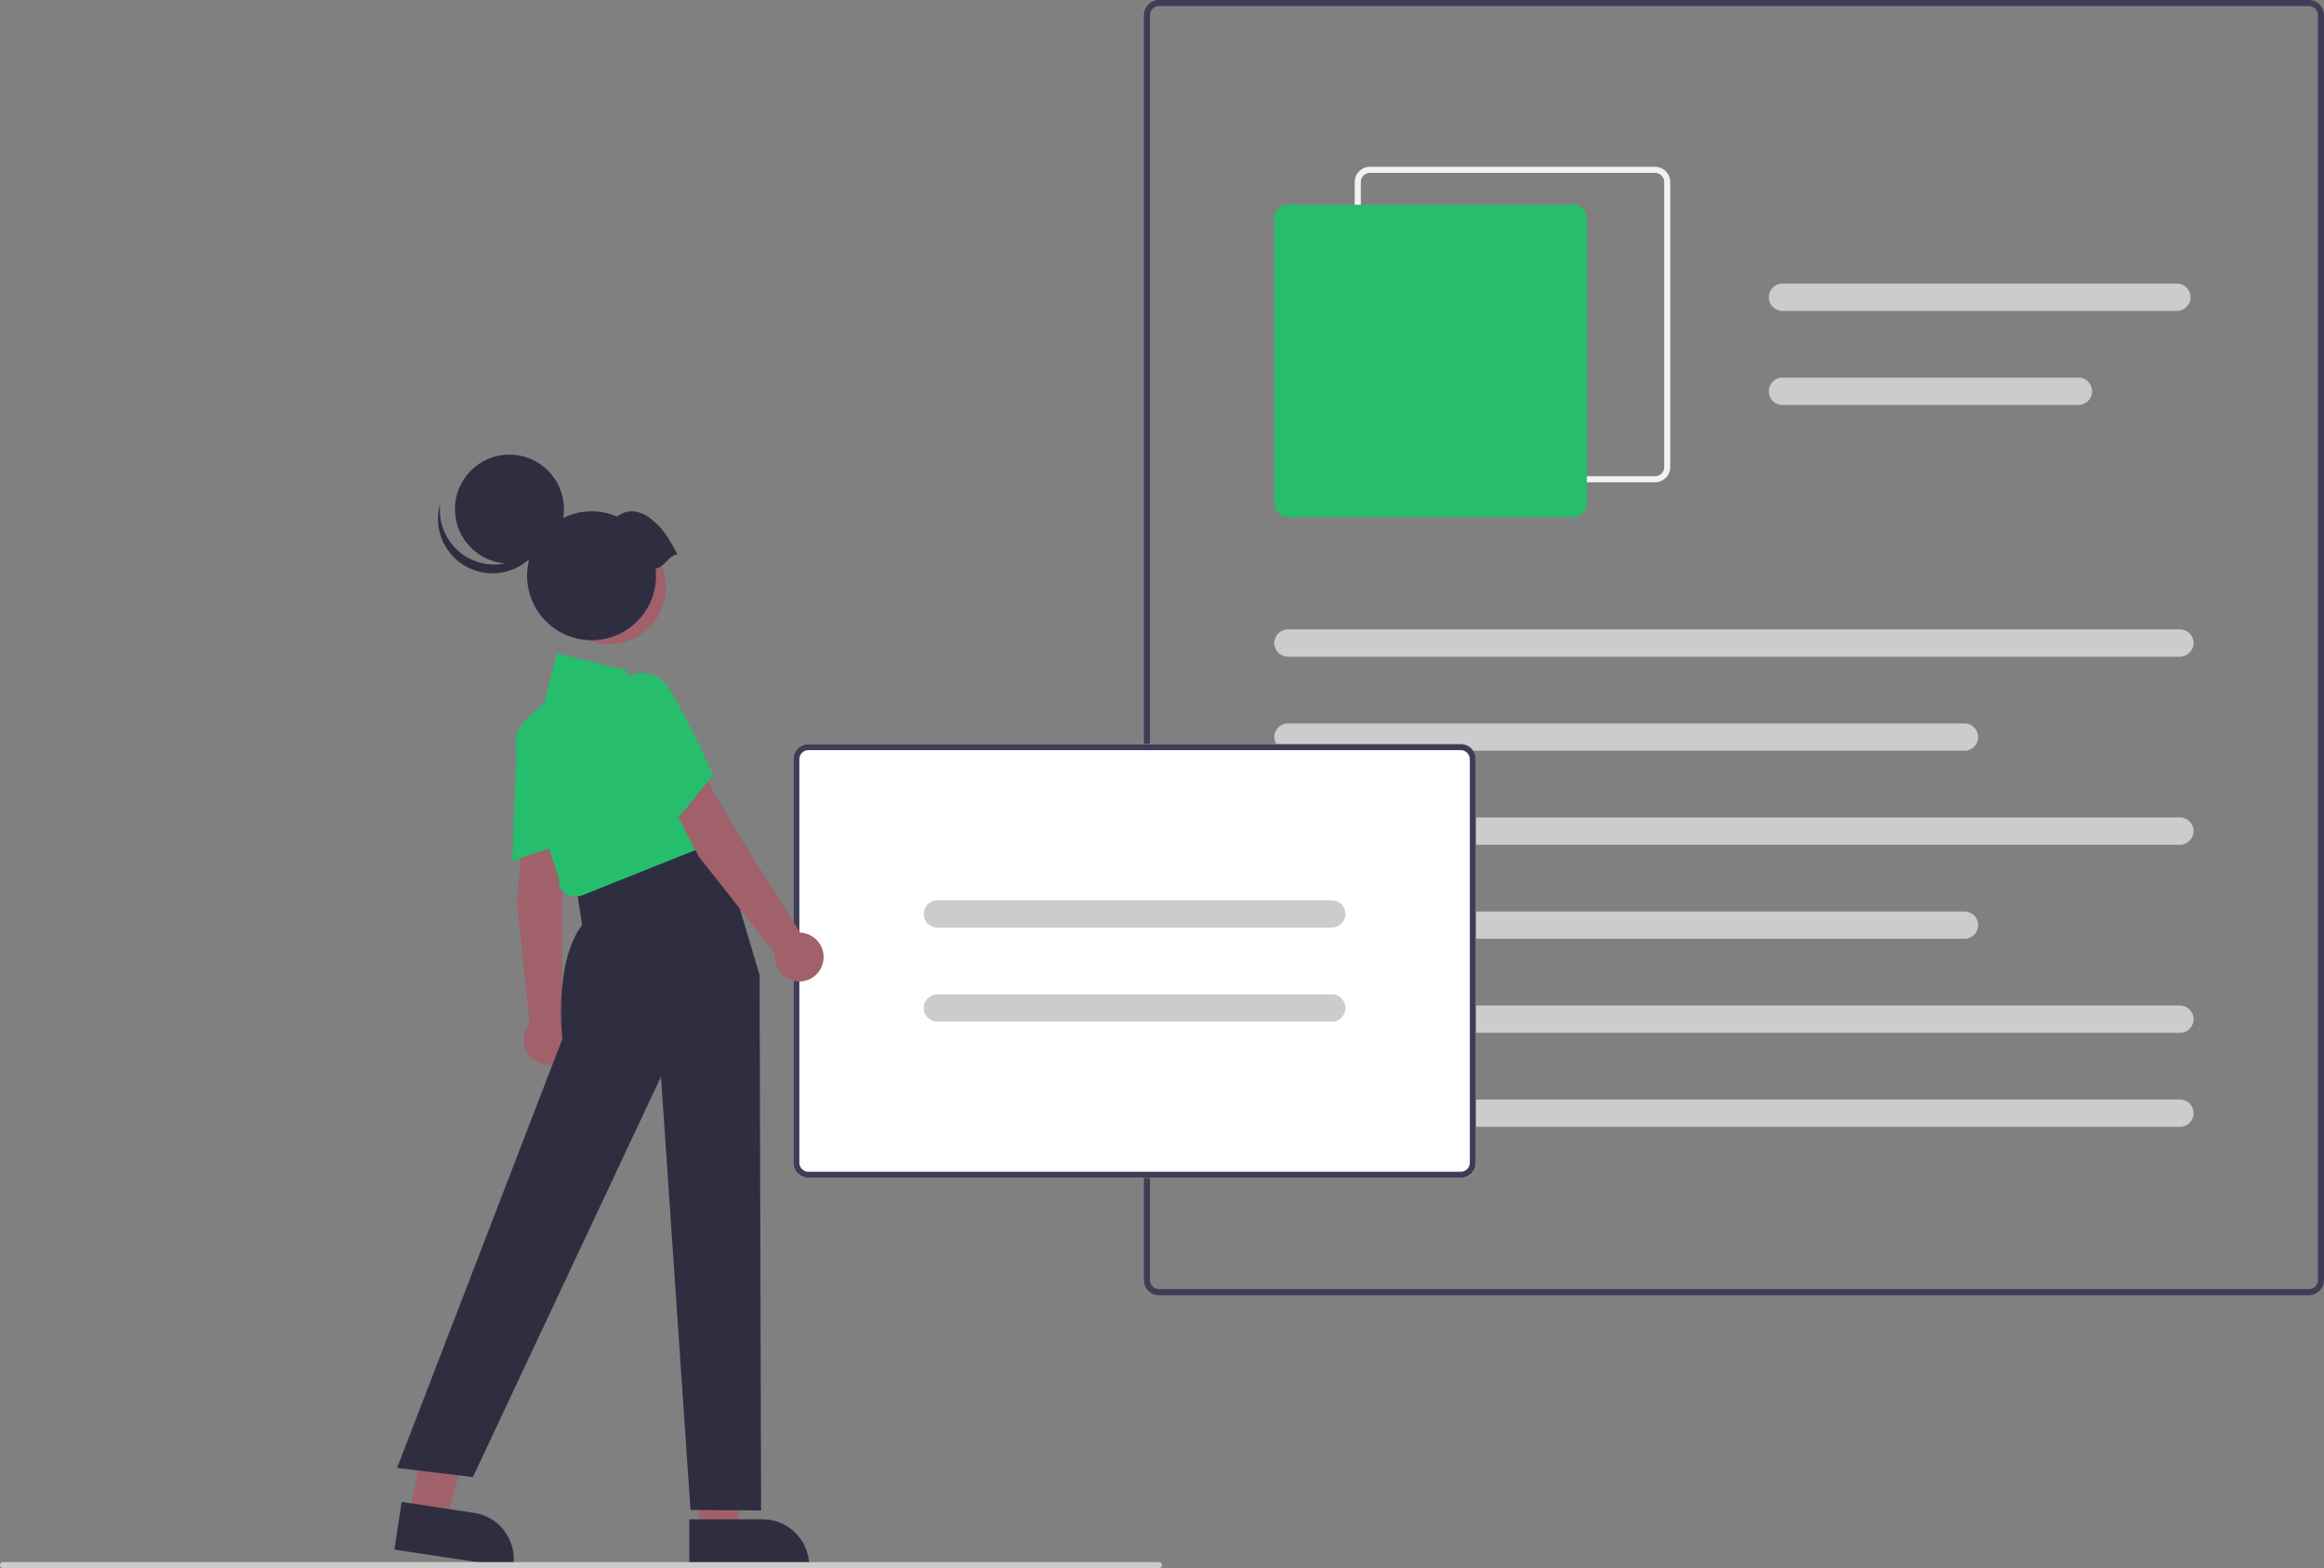<svg id="a56d29c8-f85f-4cea-95e3-9a084c8a58d1" data-name="Layer 1" xmlns="http://www.w3.org/2000/svg" width="766.067" height="517" viewBox="0 0 766.067 517"><rect x="0" y="0" width="766.067" height="517" fill="#808080" stroke="none"/><path d="M978.033,618.5h-379a5.006,5.006,0,0,1-5-5v-417a5.006,5.006,0,0,1,5-5h379a5.006,5.006,0,0,1,5,5v417A5.006,5.006,0,0,1,978.033,618.5Zm-379-425a3.003,3.003,0,0,0-3,3v417a3.003,3.003,0,0,0,3,3h379a3.003,3.003,0,0,0,3-3v-417a3.003,3.003,0,0,0-3-3Z" transform="translate(-216.967 -191.5)" fill="#3f3d56"/><path d="M762.533,350.5h-94a5.006,5.006,0,0,1-5-5v-94a5.006,5.006,0,0,1,5-5h94a5.006,5.006,0,0,1,5,5v94A5.006,5.006,0,0,1,762.533,350.5Zm-94-102a3.003,3.003,0,0,0-3,3v94a3.003,3.003,0,0,0,3,3h94a3.003,3.003,0,0,0,3-3v-94a3.003,3.003,0,0,0-3-3Z" transform="translate(-216.967 -191.5)" fill="#f2f2f2"/><path d="M735.533,362h-94a4.505,4.505,0,0,1-4.5-4.5v-94a4.505,4.505,0,0,1,4.5-4.5h94a4.505,4.505,0,0,1,4.5,4.5v94A4.505,4.505,0,0,1,735.533,362Z" transform="translate(-216.967 -191.5)" fill="#26bd6c"/><path d="M935.533,408h-294a4.5,4.5,0,0,1,0-9h294a4.5,4.5,0,1,1,0,9Z" transform="translate(-216.967 -191.5)" fill="#ccc"/><path d="M864.533,439h-223a4.5,4.5,0,0,1,0-9h223a4.5,4.5,0,1,1,0,9Z" transform="translate(-216.967 -191.5)" fill="#ccc"/><path d="M934.533,294h-130a4.5,4.5,0,0,1,0-9h130a4.5,4.5,0,1,1,0,9Z" transform="translate(-216.967 -191.5)" fill="#ccc"/><path d="M902.09,325h-97.556a4.5,4.5,0,0,1,0-9h97.556a4.5,4.5,0,0,1,0,9Z" transform="translate(-216.967 -191.5)" fill="#ccc"/><path d="M935.533,470h-294a4.5,4.5,0,0,1,0-9h294a4.5,4.5,0,1,1,0,9Z" transform="translate(-216.967 -191.5)" fill="#ccc"/><path d="M864.533,501h-223a4.5,4.5,0,0,1,0-9h223a4.5,4.5,0,1,1,0,9Z" transform="translate(-216.967 -191.5)" fill="#ccc"/><path d="M935.533,532h-294a4.5,4.5,0,0,1,0-9h294a4.5,4.5,0,1,1,0,9Z" transform="translate(-216.967 -191.5)" fill="#ccc"/><path d="M935.533,563h-294a4.5,4.5,0,0,1,0-9h294a4.5,4.5,0,1,1,0,9Z" transform="translate(-216.967 -191.5)" fill="#ccc"/><path d="M698.463,579.811h-215a5.006,5.006,0,0,1-5-5v-133a5.006,5.006,0,0,1,5-5h215a5.006,5.006,0,0,1,5,5v133A5.006,5.006,0,0,1,698.463,579.811Z" transform="translate(-216.967 -191.5)" fill="#fff"/><path d="M698.463,579.811h-215a5.006,5.006,0,0,1-5-5v-133a5.006,5.006,0,0,1,5-5h215a5.006,5.006,0,0,1,5,5v133A5.006,5.006,0,0,1,698.463,579.811Zm-215-141a3.003,3.003,0,0,0-3,3v133a3.003,3.003,0,0,0,3,3h215a3.003,3.003,0,0,0,3-3v-133a3.003,3.003,0,0,0-3-3Z" transform="translate(-216.967 -191.5)" fill="#3f3d56"/><path d="M655.963,497.311h-130a4.5,4.5,0,0,1,0-9h130a4.5,4.5,0,0,1,0,9Z" transform="translate(-216.967 -191.5)" fill="#ccc"/><path d="M655.963,528.311h-130a4.5,4.5,0,0,1,0-9h130a4.5,4.5,0,0,1,0,9Z" transform="translate(-216.967 -191.5)" fill="#ccc"/><polygon points="230.335 504.891 242.595 504.891 248.427 457.603 230.333 457.604 230.335 504.891" fill="#a0616a"/><path d="M444.174,692.389l24.144-.001h.001a15.387,15.387,0,0,1,15.386,15.386v.5l-39.531.001Z" transform="translate(-216.967 -191.5)" fill="#2f2e41"/><polygon points="134.876 499.584 146.998 501.416 159.834 455.532 143.943 452.828 134.876 499.584" fill="#a0616a"/><path d="M349.349,686.659l23.873,3.608.001 0a15.387,15.387,0,0,1,12.914,17.513l-.075.494-39.087-5.908Z" transform="translate(-216.967 -191.5)" fill="#2f2e41"/><path d="M389.643,462.043l13.612,3.567-.906,22.069-.112,40.182a8.053,8.053,0,1,1-10.657,1.339l-4.183-40.329Z" transform="translate(-216.967 -191.5)" fill="#a0616a"/><path d="M387.273,436.765a11.112,11.112,0,0,1,6.869-9.882,10.389,10.389,0,0,1,11.245,1.809,9.905,9.905,0,0,1,3.302,7.66c.036,12.929-2.883,31.773-2.912,31.962l-.047.3-19.897,6.7Z" transform="translate(-216.967 -191.5)" fill="#26bd6c"/><path d="M422.85,473.465l30.433-7.878,14.067,47.378.5,176.5-23.272-.146-9.728-142.854-62,132-25-3,54.5-141.5s-3-25,6.5-37.5l-2-13Z" transform="translate(-216.967 -191.5)" fill="#2f2e41"/><path d="M402.329,485.252a4.663,4.663,0,0,1-.995-3.751l-13.881-41.645a10.595,10.595,0,0,1,2.922-11.183l6.026-5.478,4.084-16.335,23.471,5.737-1.934,7.735,10.623-1.931,22.374,49.832-46.768,18.693-2.303.036A4.662,4.662,0,0,1,402.329,485.252Z" transform="translate(-216.967 -191.5)" fill="#26bd6c"/><path d="M434.907,450.091l13.411-4.262,11.031,19.136L480.733,498.984a8.053,8.053,0,1,1-8.291,6.828l-25.092-31.848Z" transform="translate(-216.967 -191.5)" fill="#a0616a"/><path d="M419.392,429.992a11.111,11.111,0,0,1,.523-12.022,10.394,10.394,0,0,1,10.471-4.482,9.905,9.905,0,0,1,6.885,4.709c6.941,10.907,14.547,28.395,14.623,28.569l.121.278L438.781,463.342Z" transform="translate(-216.967 -191.5)" fill="#26bd6c"/><circle cx="200.884" cy="193.673" r="18.649" fill="#a0616a"/><circle cx="167.928" cy="167.843" r="17.964" fill="#2f2e41"/><path d="M369.4,374.218a17.965,17.965,0,0,0,27.741-9.432,17.965,17.965,0,1,1-35.042-7.367A17.958,17.958,0,0,0,369.4,374.218Z" transform="translate(-216.967 -191.5)" fill="#2f2e41"/><path d="M440.292,374.238c-3.136-5.614-4.336-7.96-8.379-11.374-3.576-3.019-7.974-3.906-11.521-1.045A21.245,21.245,0,1,0,433.21,381.32a21.421,21.421,0,0,0-.145-2.402C436.149,378.485,437.209,374.671,440.292,374.238Z" transform="translate(-216.967 -191.5)" fill="#2f2e41"/><path d="M598.967,708.5h-381a1,1,0,0,1,0-2h381a1,1,0,0,1,0,2Z" transform="translate(-216.967 -191.5)" fill="#ccc"/></svg>